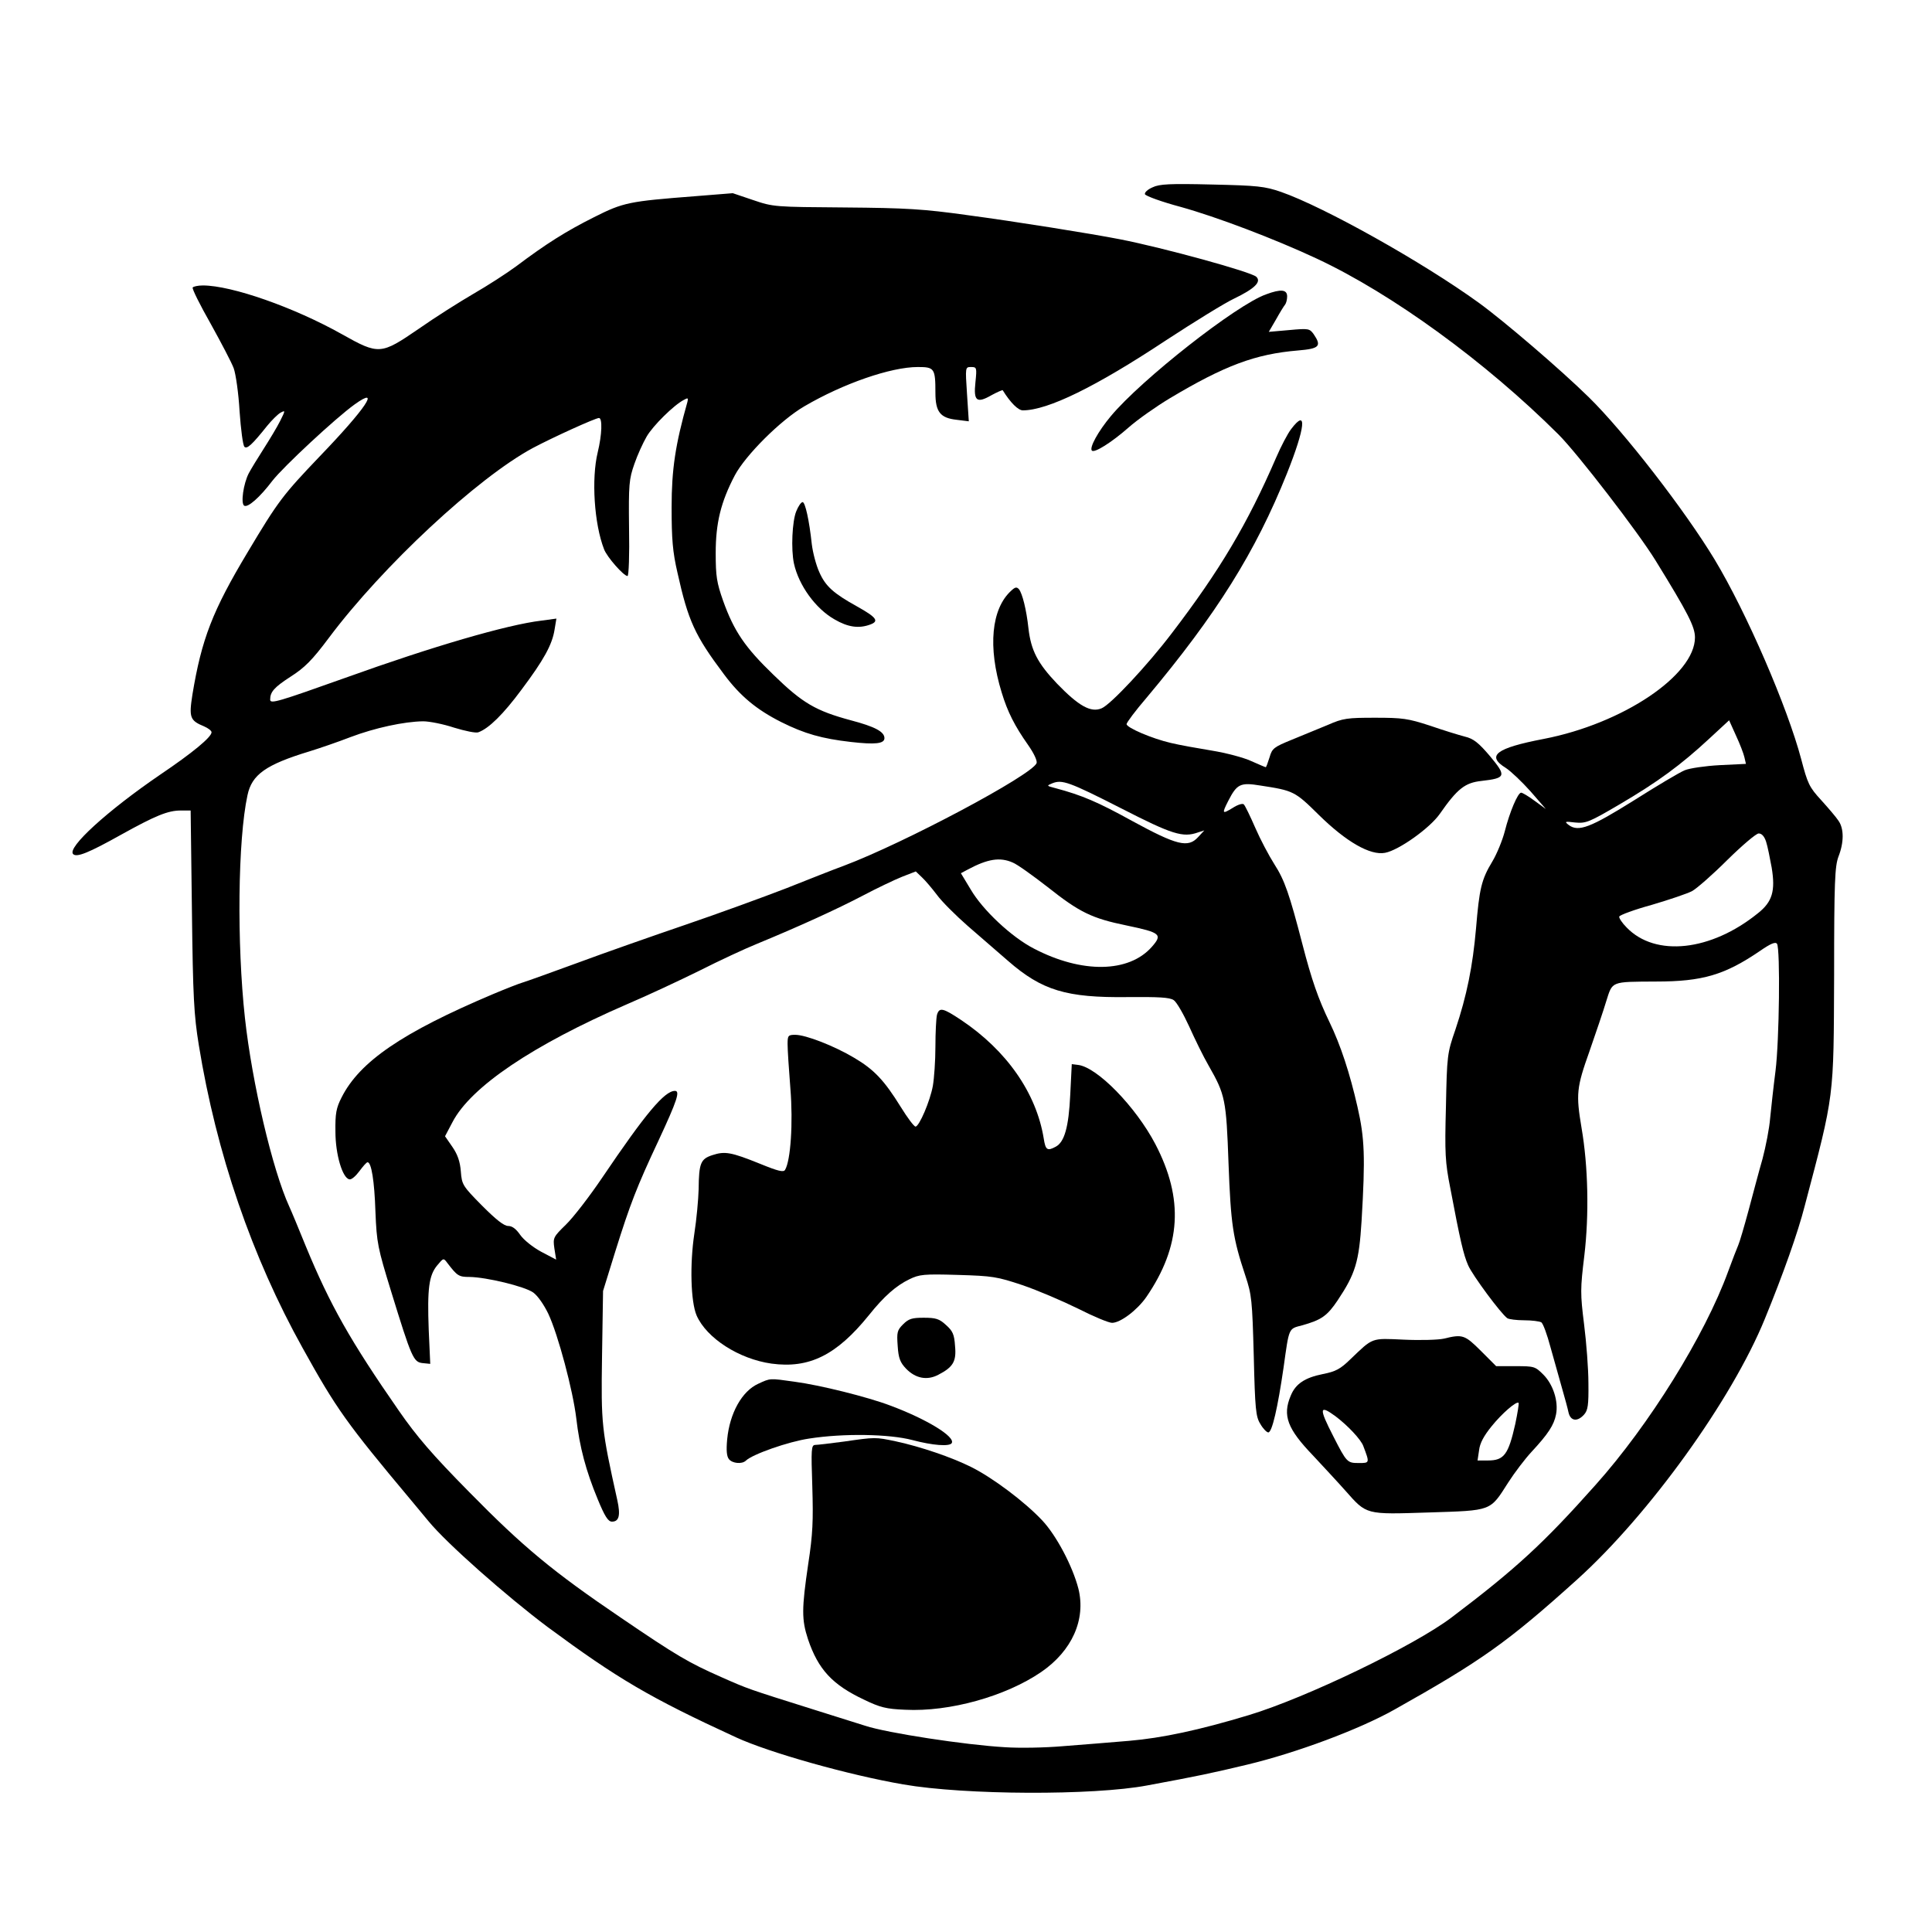 <?xml version="1.0" standalone="no"?>
<!DOCTYPE svg PUBLIC "-//W3C//DTD SVG 20010904//EN"
 "http://www.w3.org/TR/2001/REC-SVG-20010904/DTD/svg10.dtd">
<svg version="1.0" xmlns="http://www.w3.org/2000/svg"
 width="758pt" height="758pt" viewBox="0 0 758 758"
 preserveAspectRatio="xMidYMid meet">
<g transform="translate(0,758) scale(0.1,-0.1)"
fill="#000000" stroke="none">
<path d="M4522 6845 c-19 -8 -32 -20 -30 -27 3 -7 66 -30 141 -50 140 -39 365
-124 534 -203 295 -138 661 -404 948 -690 74 -74 313 -384 381 -495 127 -206
154 -259 154 -301 0 -148 -283 -338 -593 -398 -188 -36 -227 -66 -149 -114 20
-13 64 -55 97 -92 l60 -69 -44 32 c-24 18 -48 32 -53 32 -13 0 -45 -76 -64
-151 -9 -35 -31 -89 -49 -119 -43 -71 -51 -107 -64 -263 -13 -148 -36 -263
-81 -397 -32 -92 -33 -102 -37 -301 -5 -184 -3 -219 17 -320 39 -207 52 -262
70 -303 16 -38 130 -192 154 -208 6 -4 36 -8 66 -8 30 0 60 -4 67 -8 7 -4 23
-48 36 -97 14 -50 34 -121 45 -160 11 -38 23 -82 26 -97 8 -34 35 -37 61 -8
15 17 18 37 17 123 0 56 -8 160 -17 231 -15 120 -15 139 1 270 19 160 15 351
-11 501 -22 132 -20 157 31 300 25 72 55 160 66 197 25 79 17 76 195 77 183 0
270 26 408 120 42 29 61 37 67 28 13 -21 9 -380 -6 -499 -8 -62 -17 -145 -21
-185 -3 -39 -17 -111 -30 -160 -14 -48 -38 -140 -55 -203 -17 -63 -35 -124
-40 -135 -5 -11 -23 -58 -40 -104 -91 -250 -309 -601 -520 -837 -203 -228
-311 -328 -565 -520 -145 -110 -570 -315 -795 -383 -195 -59 -341 -90 -470
-101 -74 -6 -191 -16 -260 -21 -69 -6 -171 -8 -228 -4 -156 9 -462 56 -547 84
-16 5 -111 35 -210 66 -251 79 -249 78 -355 125 -129 57 -175 84 -394 233
-267 181 -384 278 -596 494 -144 146 -205 217 -275 318 -191 275 -270 415
-365 645 -28 69 -57 139 -65 156 -66 144 -146 485 -174 740 -32 292 -28 699
10 874 17 81 72 120 243 172 39 12 112 37 161 56 95 36 210 61 285 62 25 0 80
-11 122 -25 43 -13 85 -22 95 -18 41 15 98 71 169 167 87 116 121 177 130 237
l7 42 -59 -8 c-134 -16 -426 -101 -768 -224 -264 -94 -296 -104 -296 -86 0 30
15 48 80 90 55 35 85 65 150 152 211 282 583 628 800 745 77 41 246 118 260
118 14 0 12 -65 -5 -135 -25 -103 -14 -280 25 -380 11 -30 77 -105 92 -105 5
0 8 84 6 188 -2 172 0 192 21 252 12 35 34 83 48 107 24 42 107 124 146 144
16 9 18 8 14 -8 -47 -166 -62 -264 -62 -413 0 -125 4 -175 23 -257 42 -189 68
-246 182 -398 64 -86 128 -139 225 -188 92 -46 160 -65 273 -78 96 -11 132 -7
132 15 0 25 -37 45 -132 70 -137 37 -189 67 -303 178 -112 108 -155 171 -198
291 -25 71 -29 96 -29 187 0 118 20 200 75 305 42 79 180 217 273 271 152 89
339 154 445 154 65 0 69 -5 69 -101 0 -75 19 -99 83 -106 l48 -6 -7 107 c-7
106 -7 106 16 106 22 0 23 -2 17 -60 -8 -74 5 -84 64 -50 22 12 41 20 43 19
31 -50 61 -79 79 -79 98 0 287 93 562 275 110 72 230 146 266 163 81 39 109
66 88 86 -19 19 -365 114 -534 147 -112 22 -412 70 -600 95 -172 24 -239 28
-480 30 -275 2 -281 2 -360 29 l-80 27 -150 -12 c-257 -20 -279 -24 -394 -82
-110 -55 -189 -105 -306 -193 -38 -28 -114 -77 -168 -108 -53 -31 -150 -92
-214 -137 -149 -102 -156 -103 -302 -21 -187 105 -432 191 -545 191 -19 0 -37
-4 -40 -8 -3 -5 29 -69 71 -143 41 -74 82 -152 90 -174 8 -22 19 -98 23 -169
5 -71 13 -133 19 -139 10 -10 30 8 89 82 18 22 42 46 53 52 19 10 19 9 -2 -33
-12 -24 -41 -72 -64 -108 -23 -36 -50 -80 -59 -97 -21 -41 -32 -118 -18 -127
14 -9 61 32 111 98 43 55 247 245 322 299 106 76 43 -17 -136 -203 -145 -152
-163 -175 -283 -376 -138 -230 -181 -341 -217 -559 -14 -90 -10 -102 46 -125
16 -7 29 -17 29 -23 0 -19 -75 -81 -201 -166 -208 -142 -367 -287 -342 -312
14 -14 61 5 188 76 135 75 184 95 234 95 l39 0 5 -392 c4 -341 8 -411 27 -528
69 -425 208 -831 408 -1190 132 -238 172 -294 424 -595 9 -11 40 -48 69 -83
71 -87 307 -295 467 -415 275 -203 400 -277 739 -433 130 -60 442 -148 657
-185 241 -42 746 -44 957 -4 200 37 252 48 394 82 191 46 436 137 575 215 342
192 444 264 719 512 281 254 605 703 735 1021 72 176 130 339 157 445 117 443
113 416 115 905 0 367 3 426 17 464 22 56 22 110 0 141 -9 14 -40 50 -68 81
-47 51 -53 65 -78 160 -54 204 -214 575 -340 784 -116 192 -355 501 -494 637
-110 108 -333 299 -431 370 -221 160 -607 376 -776 435 -64 22 -92 25 -271 29
-165 4 -206 2 -233 -11z m2322 -2236 l6 -26 -103 -5 c-56 -3 -118 -12 -137
-20 -20 -8 -109 -61 -199 -118 -171 -107 -218 -125 -256 -97 -18 14 -16 15 25
10 42 -4 55 1 174 71 150 88 241 155 351 257 l79 73 27 -60 c15 -32 30 -71 33
-85z m85 -331 c6 -18 15 -64 22 -102 15 -91 3 -134 -54 -179 -184 -149 -402
-173 -515 -56 -18 18 -31 38 -29 43 2 6 59 27 128 46 68 20 139 44 158 54 18
10 81 65 138 122 58 57 113 104 123 104 12 0 22 -11 29 -32z"/>
<path d="M4967 6425 c-116 -41 -489 -334 -609 -478 -50 -60 -85 -124 -74 -135
10 -10 77 32 143 90 36 32 109 83 162 115 216 129 336 174 504 188 84 7 93 17
61 64 -16 22 -20 23 -96 16 l-80 -7 28 48 c15 27 31 53 36 59 4 5 8 19 8 32 0
27 -24 30 -83 8z"/>
<path d="M5066 5897 c-14 -18 -40 -68 -59 -112 -112 -259 -221 -443 -410 -690
-95 -125 -240 -280 -275 -294 -42 -18 -90 9 -175 97 -76 80 -102 130 -112 217
-8 74 -24 136 -37 153 -9 10 -15 9 -30 -5 -79 -71 -93 -222 -38 -400 23 -76
51 -131 103 -205 24 -34 37 -63 34 -72 -18 -47 -520 -314 -757 -403 -36 -13
-137 -53 -225 -88 -88 -34 -266 -99 -395 -143 -129 -44 -320 -111 -425 -150
-104 -38 -201 -73 -215 -77 -14 -4 -65 -24 -115 -45 -357 -151 -524 -265 -595
-406 -21 -41 -25 -63 -24 -134 0 -90 28 -183 55 -187 8 -2 25 13 39 32 14 19
28 35 32 35 15 0 27 -72 31 -195 5 -122 9 -141 61 -310 81 -263 88 -279 124
-283 l30 -3 -6 134 c-6 162 1 213 33 252 25 30 25 30 40 10 39 -51 45 -55 87
-55 67 -1 216 -37 250 -61 18 -13 42 -48 59 -83 39 -83 97 -302 110 -411 13
-113 38 -206 84 -317 28 -68 41 -88 56 -88 28 0 34 25 21 84 -62 280 -64 296
-60 565 l4 256 48 155 c58 185 84 253 170 436 73 157 85 194 64 194 -41 0
-116 -90 -285 -340 -50 -74 -114 -157 -143 -185 -49 -48 -51 -51 -45 -93 l7
-44 -59 31 c-33 18 -68 46 -82 66 -16 23 -31 35 -47 35 -17 0 -48 25 -103 80
-76 77 -79 82 -83 134 -3 39 -13 67 -33 96 l-29 42 29 55 c72 139 316 303 685
463 80 34 208 94 285 132 77 39 178 86 225 105 165 68 316 137 415 189 55 29
124 62 154 74 l54 21 24 -23 c14 -13 40 -44 59 -69 18 -25 73 -80 121 -122 48
-42 119 -103 158 -137 133 -116 229 -145 469 -142 122 1 165 -1 181 -12 11 -7
38 -54 60 -102 22 -49 56 -119 77 -155 65 -114 69 -132 78 -384 9 -239 17
-293 66 -440 25 -75 27 -96 33 -315 5 -209 8 -239 26 -267 10 -18 25 -33 31
-33 15 0 37 97 60 255 22 158 19 151 72 165 76 21 99 37 140 98 70 105 84 151
94 312 15 252 12 324 -16 447 -30 132 -66 242 -110 333 -44 91 -70 166 -106
305 -51 197 -70 252 -110 314 -21 33 -55 97 -75 143 -20 46 -40 87 -45 92 -5
5 -24 -1 -44 -14 -41 -25 -43 -23 -17 28 34 66 47 73 126 60 130 -20 135 -22
230 -116 107 -105 201 -159 259 -148 54 10 176 97 215 153 69 99 99 122 163
129 97 11 99 19 34 97 -45 53 -65 69 -99 77 -23 6 -85 25 -137 43 -86 28 -107
31 -215 31 -109 0 -126 -2 -185 -28 -36 -15 -99 -41 -141 -58 -71 -29 -78 -34
-88 -69 -7 -22 -13 -39 -15 -39 -2 0 -28 11 -57 24 -30 14 -99 32 -154 41 -55
9 -128 22 -161 30 -74 17 -174 60 -174 74 0 6 35 53 78 103 276 329 428 573
551 880 73 183 80 258 17 175z m-666 -1489 c199 -102 241 -115 300 -94 l25 8
-25 -27 c-39 -42 -82 -32 -258 64 -136 75 -197 101 -302 129 -34 9 -35 9 -11
19 38 15 65 6 271 -99z m-427 -212 c18 -7 79 -51 137 -96 126 -100 174 -123
310 -151 134 -28 142 -35 99 -84 -90 -102 -274 -105 -462 -7 -88 45 -202 152
-249 233 l-38 63 28 15 c77 41 125 49 175 27z"/>
<path d="M3124 5574 c-16 -39 -21 -149 -9 -205 19 -86 85 -177 159 -219 53
-31 96 -37 141 -20 35 13 24 28 -53 71 -92 51 -123 79 -147 133 -13 28 -26 78
-30 111 -10 94 -26 165 -36 165 -6 0 -17 -16 -25 -36z"/>
<path d="M3676 3598 c-3 -13 -6 -69 -6 -124 0 -56 -5 -125 -10 -154 -11 -61
-54 -160 -68 -160 -6 0 -32 35 -58 77 -65 105 -105 147 -183 193 -79 47 -190
90 -231 90 -28 0 -30 -3 -30 -37 0 -21 5 -99 11 -174 11 -135 1 -283 -21 -319
-6 -10 -27 -5 -98 24 -114 46 -138 50 -187 34 -46 -15 -53 -31 -54 -134 -1
-39 -8 -117 -17 -175 -18 -120 -14 -266 9 -320 39 -89 166 -171 294 -189 148
-20 255 33 382 190 59 74 107 116 159 141 39 19 56 21 190 17 137 -4 154 -7
253 -40 59 -20 157 -62 218 -92 61 -31 121 -56 134 -56 33 0 99 50 135 102
136 199 147 384 35 599 -77 147 -229 303 -304 311 l-24 3 -6 -120 c-6 -128
-23 -186 -57 -204 -33 -18 -40 -13 -47 32 -29 179 -146 346 -324 465 -72 48
-86 51 -95 20z"/>
<path d="M3543 2384 c-23 -23 -25 -31 -21 -85 3 -48 10 -65 33 -89 37 -38 82
-47 126 -24 58 30 72 52 66 113 -3 46 -9 59 -36 83 -26 24 -40 28 -87 28 -46
0 -59 -4 -81 -26z"/>
<path d="M5665 2328 c-22 -5 -93 -7 -157 -4 -130 6 -120 9 -210 -77 -39 -38
-57 -48 -108 -58 -70 -14 -107 -38 -126 -85 -33 -78 -13 -130 88 -235 38 -41
95 -102 126 -137 85 -96 78 -94 328 -86 249 8 239 4 311 117 25 39 66 93 92
121 65 70 88 105 96 147 10 52 -12 118 -50 156 -32 32 -36 33 -109 33 l-76 0
-60 60 c-63 63 -72 66 -145 48z m280 -335 c-27 -120 -44 -143 -107 -143 l-41
0 6 40 c3 28 19 57 49 94 41 51 98 100 106 92 2 -3 -4 -40 -13 -83z m-706 31
c48 -36 101 -92 110 -118 25 -66 25 -66 -17 -66 -46 0 -48 1 -101 105 -57 111
-55 125 8 79z"/>
<path d="M2975 2151 c-64 -29 -112 -115 -122 -218 -4 -43 -2 -67 7 -78 14 -17
51 -20 66 -6 25 25 167 75 249 87 135 21 314 18 405 -6 79 -21 145 -26 154
-12 15 25 -98 94 -240 147 -89 34 -278 81 -377 94 -99 14 -94 14 -142 -8z"/>
<path d="M3310 1924 c-52 -7 -103 -13 -112 -13 -15 -1 -16 -16 -11 -163 4
-135 2 -187 -16 -304 -26 -176 -26 -219 -1 -295 40 -119 96 -179 219 -237 64
-31 88 -37 162 -40 175 -9 395 53 534 148 121 83 176 206 146 327 -23 89 -87
210 -143 269 -69 73 -193 166 -277 208 -78 39 -199 80 -296 101 -81 17 -80 17
-205 -1z"/>
</g>
</svg>

